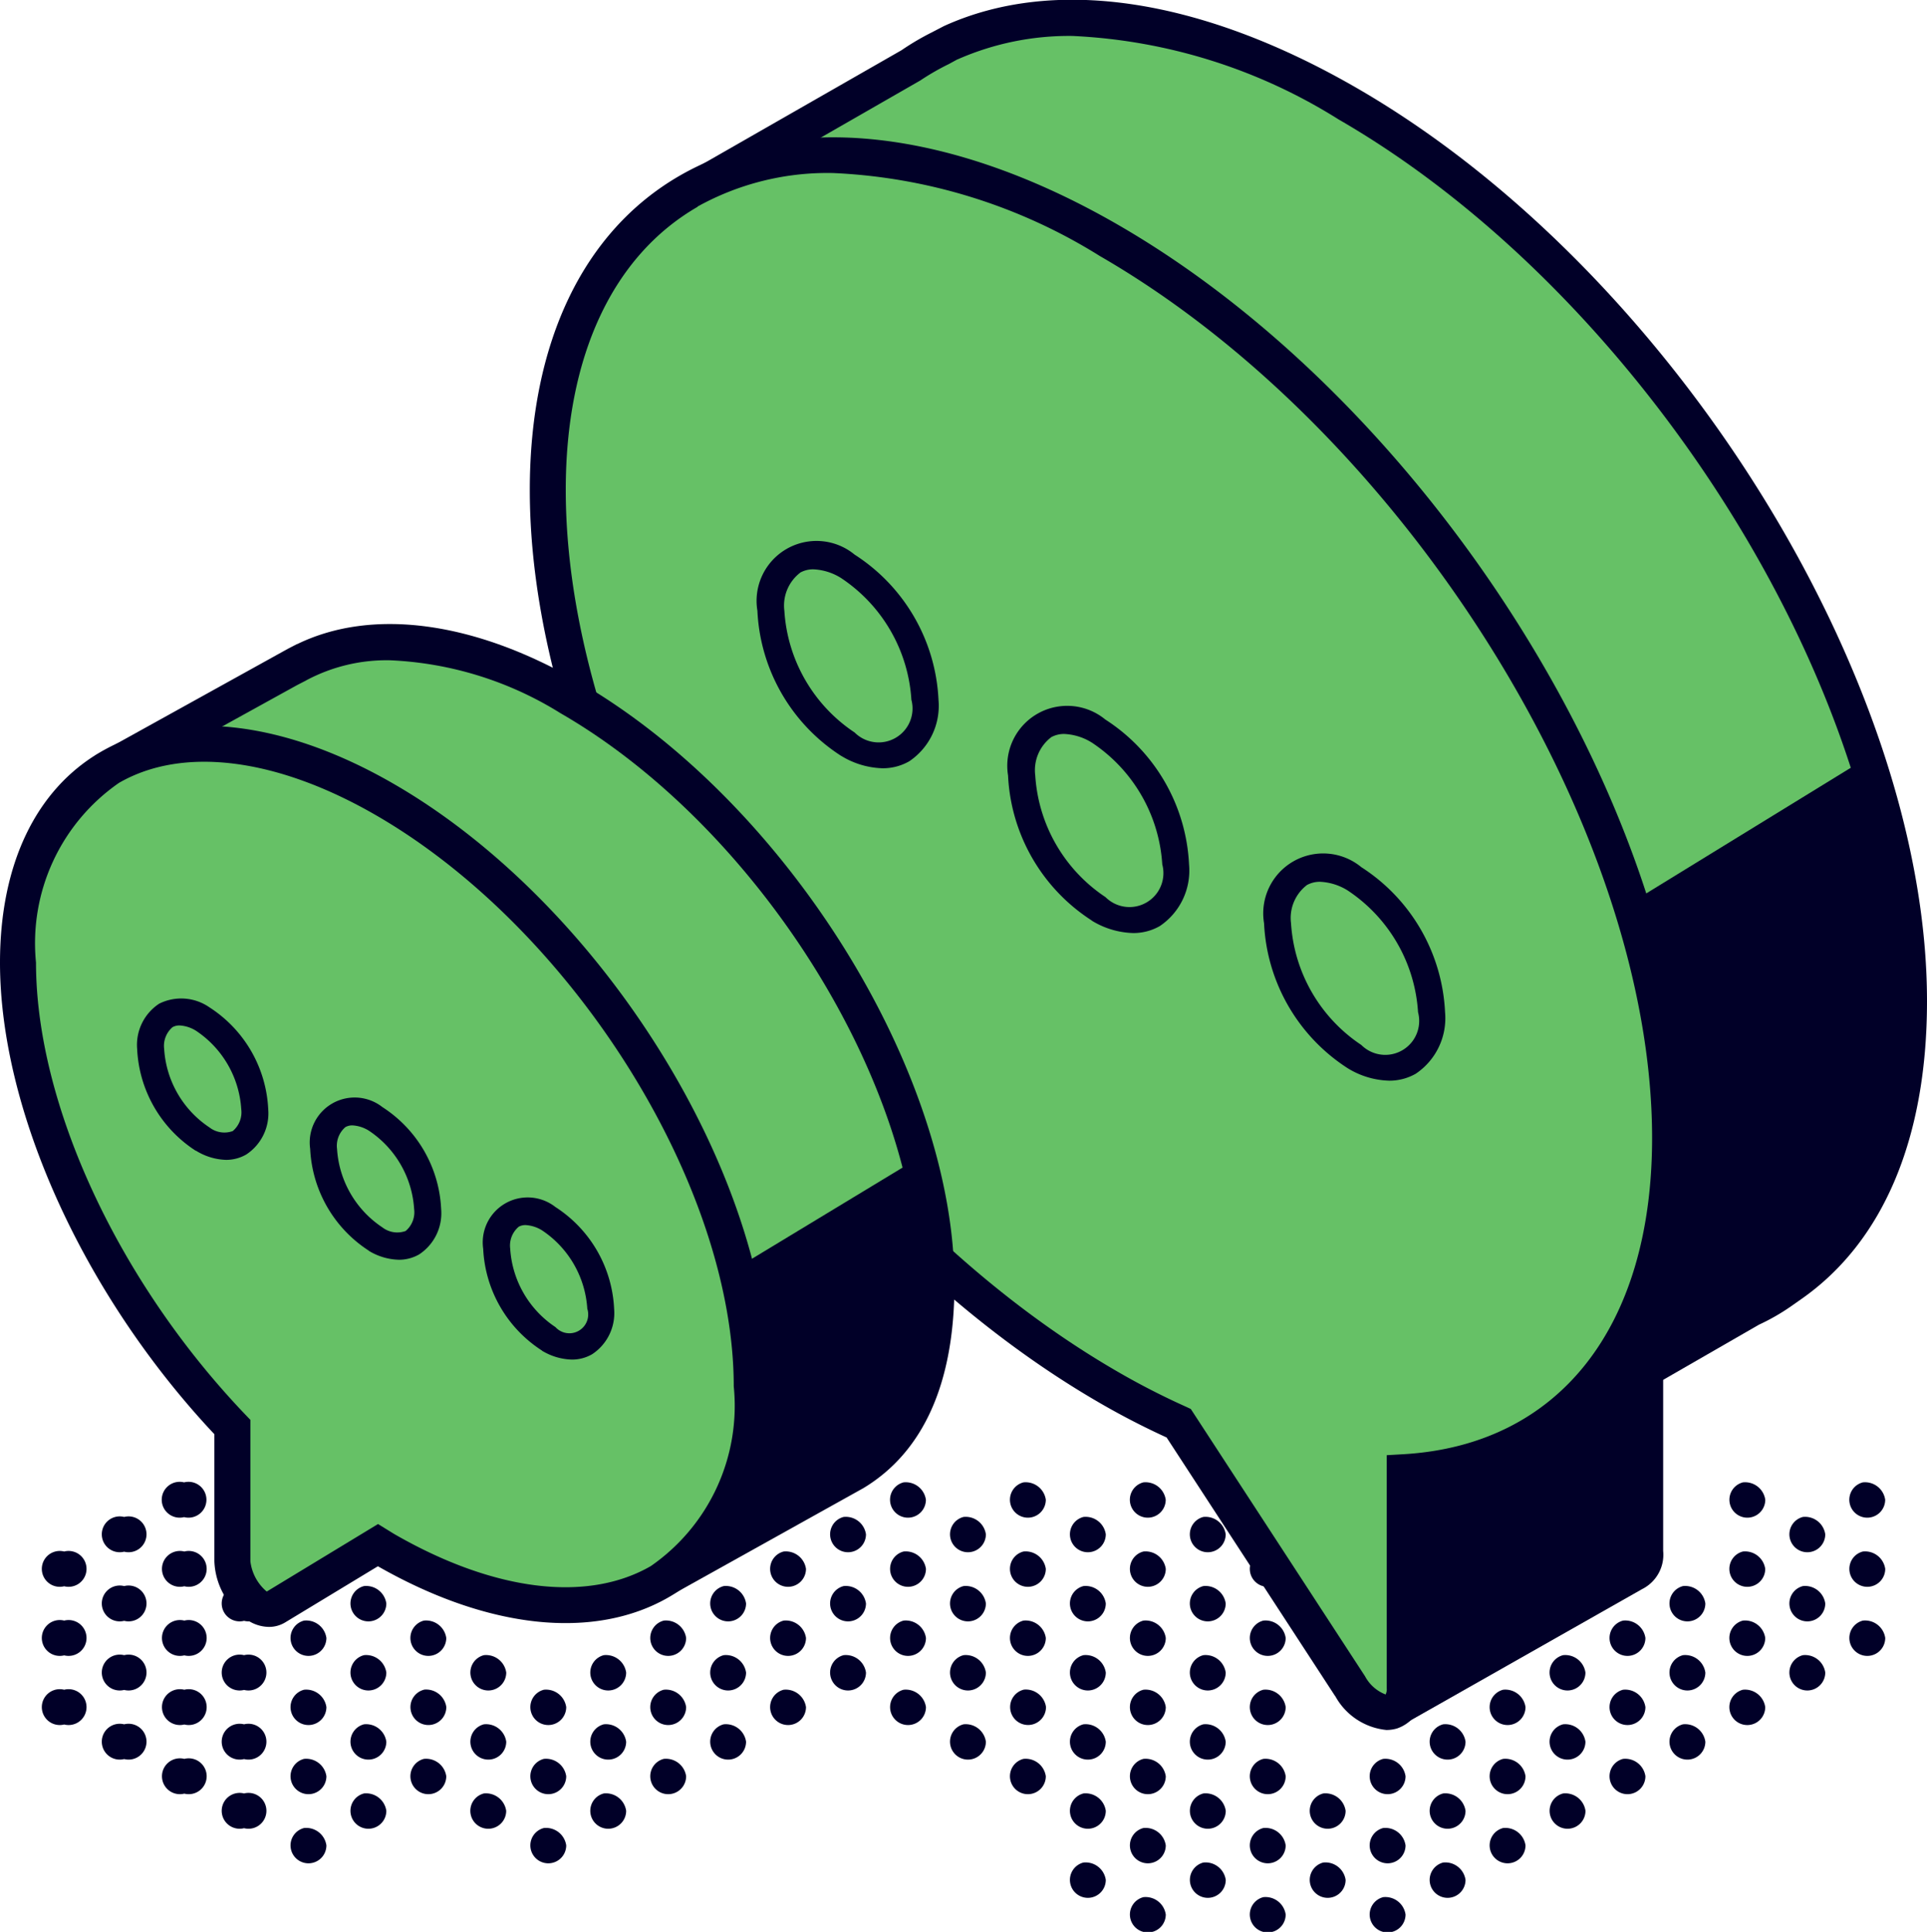 <svg xmlns="http://www.w3.org/2000/svg" xmlns:xlink="http://www.w3.org/1999/xlink" width="41.799" height="41.914" viewBox="0 0 41.799 41.914"><defs><clipPath id="a"><rect width="41.799" height="41.914" transform="translate(0 0)" fill="none"/></clipPath></defs><g transform="translate(0 0)" clip-path="url(#a)"><path d="M1.936,53.828a.389.389,0,1,0,0,.754.389.389,0,1,0,0-.754" transform="translate(-0.544 -20.167)" fill="#010028"/><path d="M4.016,52.629a.389.389,0,1,0,0,.754.389.389,0,1,0,0-.754" transform="translate(-1.323 -19.718)" fill="#010028"/><path d="M6.095,51.43a.389.389,0,1,0,0,.754.389.389,0,1,0,0-.754" transform="translate(-2.102 -19.269)" fill="#010028"/><path d="M1.936,56.226a.389.389,0,1,0,0,.754.389.389,0,1,0,0-.754" transform="translate(-0.544 -21.066)" fill="#010028"/><path d="M4.016,55.027a.389.389,0,1,0,0,.754.389.389,0,1,0,0-.754" transform="translate(-1.323 -20.616)" fill="#010028"/><path d="M6.1,53.828a.389.389,0,1,0,0,.754.389.389,0,1,0,0-.754" transform="translate(-2.102 -20.167)" fill="#010028"/><path d="M8.175,52.629a.389.389,0,1,0,0,.754.389.389,0,1,0,0-.754" transform="translate(-2.881 -19.718)" fill="#010028"/><path d="M1.936,58.625a.389.389,0,1,0,0,.754.389.389,0,1,0,0-.754" transform="translate(-0.544 -21.965)" fill="#010028"/><path d="M4.016,57.425a.389.389,0,1,0,0,.754.389.389,0,1,0,0-.754" transform="translate(-1.323 -21.515)" fill="#010028"/><path d="M6.1,56.226a.389.389,0,1,0,0,.754.389.389,0,1,0,0-.754" transform="translate(-2.102 -21.066)" fill="#010028"/><path d="M8.175,55.027a.389.389,0,1,0,0,.754.389.389,0,1,0,0-.754" transform="translate(-2.881 -20.616)" fill="#010028"/><path d="M10.255,53.828a.389.389,0,1,0,.485.377.442.442,0,0,0-.485-.377" transform="translate(-3.66 -20.167)" fill="#010028"/><path d="M4.016,59.824a.389.389,0,1,0,0,.754.389.389,0,1,0,0-.754" transform="translate(-1.323 -22.414)" fill="#010028"/><path d="M6.1,58.625a.389.389,0,1,0,0,.754.389.389,0,1,0,0-.754" transform="translate(-2.102 -21.965)" fill="#010028"/><path d="M8.175,57.425a.389.389,0,1,0,0,.754.389.389,0,1,0,0-.754" transform="translate(-2.881 -21.515)" fill="#010028"/><path d="M10.255,56.226a.389.389,0,1,0,.485.377.442.442,0,0,0-.485-.377" transform="translate(-3.66 -21.066)" fill="#010028"/><path d="M12.334,55.027a.389.389,0,1,0,.485.377.442.442,0,0,0-.485-.377" transform="translate(-4.439 -20.616)" fill="#010028"/><path d="M6.1,61.023a.389.389,0,1,0,0,.754.389.389,0,1,0,0-.754" transform="translate(-2.102 -22.863)" fill="#010028"/><path d="M8.175,59.824a.389.389,0,1,0,0,.754.389.389,0,1,0,0-.754" transform="translate(-2.881 -22.414)" fill="#010028"/><path d="M10.255,58.625a.389.389,0,1,0,.485.377.442.442,0,0,0-.485-.377" transform="translate(-3.66 -21.965)" fill="#010028"/><path d="M12.334,57.425a.389.389,0,1,0,.485.377.442.442,0,0,0-.485-.377" transform="translate(-4.439 -21.515)" fill="#010028"/><path d="M14.414,56.226a.389.389,0,1,0,.485.377.442.442,0,0,0-.485-.377" transform="translate(-5.219 -21.066)" fill="#010028"/><path d="M8.176,62.222a.389.389,0,1,0,0,.754.389.389,0,1,0,0-.754" transform="translate(-2.882 -23.312)" fill="#010028"/><path d="M10.255,61.023a.389.389,0,1,0,.485.377.442.442,0,0,0-.485-.377" transform="translate(-3.66 -22.863)" fill="#010028"/><path d="M12.334,59.824a.389.389,0,1,0,.485.377.442.442,0,0,0-.485-.377" transform="translate(-4.439 -22.414)" fill="#010028"/><path d="M14.414,58.625A.389.389,0,1,0,14.9,59a.442.442,0,0,0-.485-.377" transform="translate(-5.219 -21.965)" fill="#010028"/><path d="M16.494,57.425a.389.389,0,1,0,.485.377.442.442,0,0,0-.485-.377" transform="translate(-5.998 -21.515)" fill="#010028"/><path d="M10.255,63.421a.389.389,0,1,0,.485.377.442.442,0,0,0-.485-.377" transform="translate(-3.66 -23.761)" fill="#010028"/><path d="M12.335,62.222a.389.389,0,1,0,.485.377.442.442,0,0,0-.485-.377" transform="translate(-4.44 -23.312)" fill="#010028"/><path d="M14.414,61.023a.389.389,0,1,0,.485.377.442.442,0,0,0-.485-.377" transform="translate(-5.219 -22.863)" fill="#010028"/><path d="M16.494,59.824a.389.389,0,1,0,.485.377.442.442,0,0,0-.485-.377" transform="translate(-5.998 -22.414)" fill="#010028"/><path d="M18.574,58.625a.389.389,0,1,0,.485.377.442.442,0,0,0-.485-.377" transform="translate(-6.777 -21.965)" fill="#010028"/><path d="M20.653,57.425a.389.389,0,1,0,.485.377.442.442,0,0,0-.485-.377" transform="translate(-7.556 -21.515)" fill="#010028"/><path d="M22.733,56.226a.389.389,0,1,0,.485.377.442.442,0,0,0-.485-.377" transform="translate(-8.335 -21.066)" fill="#010028"/><path d="M24.812,55.027a.389.389,0,1,0,.485.377.443.443,0,0,0-.485-.377" transform="translate(-9.114 -20.616)" fill="#010028"/><path d="M26.892,53.828a.389.389,0,1,0,.485.377.443.443,0,0,0-.485-.377" transform="translate(-9.894 -20.167)" fill="#010028"/><path d="M28.972,52.629a.389.389,0,1,0,.485.377.442.442,0,0,0-.485-.377" transform="translate(-10.673 -19.718)" fill="#010028"/><path d="M31.051,51.43a.389.389,0,1,0,.485.377.442.442,0,0,0-.485-.377" transform="translate(-11.452 -19.269)" fill="#010028"/><path d="M16.494,62.222a.389.389,0,1,0,.484.377.443.443,0,0,0-.484-.377" transform="translate(-5.998 -23.312)" fill="#010028"/><path d="M18.574,61.023a.389.389,0,1,0,.485.377.442.442,0,0,0-.485-.377" transform="translate(-6.777 -22.863)" fill="#010028"/><path d="M20.653,59.824a.389.389,0,1,0,.485.377.442.442,0,0,0-.485-.377" transform="translate(-7.556 -22.414)" fill="#010028"/><path d="M22.733,58.625a.389.389,0,1,0,.485.377.442.442,0,0,0-.485-.377" transform="translate(-8.335 -21.965)" fill="#010028"/><path d="M24.812,57.425a.389.389,0,1,0,.485.377.443.443,0,0,0-.485-.377" transform="translate(-9.114 -21.515)" fill="#010028"/><path d="M26.892,56.226a.389.389,0,1,0,.485.377.443.443,0,0,0-.485-.377" transform="translate(-9.894 -21.066)" fill="#010028"/><path d="M28.972,55.027a.389.389,0,1,0,.485.377.442.442,0,0,0-.485-.377" transform="translate(-10.673 -20.616)" fill="#010028"/><path d="M31.052,53.828a.389.389,0,1,0,.485.377.442.442,0,0,0-.485-.377" transform="translate(-11.452 -20.167)" fill="#010028"/><path d="M33.131,52.629a.389.389,0,1,0,.485.377.442.442,0,0,0-.485-.377" transform="translate(-12.231 -19.718)" fill="#010028"/><path d="M35.211,51.43a.389.389,0,1,0,.485.377.442.442,0,0,0-.485-.377" transform="translate(-13.011 -19.269)" fill="#010028"/><path d="M18.574,63.421a.389.389,0,1,0,.485.377.442.442,0,0,0-.485-.377" transform="translate(-6.777 -23.761)" fill="#010028"/><path d="M20.654,62.222a.389.389,0,1,0,.485.377.442.442,0,0,0-.485-.377" transform="translate(-7.557 -23.312)" fill="#010028"/><path d="M22.733,61.023a.389.389,0,1,0,.485.377.442.442,0,0,0-.485-.377" transform="translate(-8.335 -22.863)" fill="#010028"/><path d="M24.812,59.824a.389.389,0,1,0,.485.377.443.443,0,0,0-.485-.377" transform="translate(-9.114 -22.414)" fill="#010028"/><path d="M26.892,58.625a.389.389,0,1,0,.485.377.443.443,0,0,0-.485-.377" transform="translate(-9.894 -21.965)" fill="#010028"/><path d="M28.972,57.425a.389.389,0,1,0,.485.377.442.442,0,0,0-.485-.377" transform="translate(-10.673 -21.515)" fill="#010028"/><path d="M31.052,56.226a.389.389,0,1,0,.485.377.442.442,0,0,0-.485-.377" transform="translate(-11.452 -21.066)" fill="#010028"/><path d="M33.131,55.027a.389.389,0,1,0,.485.377.442.442,0,0,0-.485-.377" transform="translate(-12.231 -20.616)" fill="#010028"/><path d="M35.211,53.828a.389.389,0,1,0,.485.377.442.442,0,0,0-.485-.377" transform="translate(-13.011 -20.167)" fill="#010028"/><path d="M37.291,52.629a.389.389,0,1,0,.485.377.442.442,0,0,0-.485-.377" transform="translate(-13.79 -19.718)" fill="#010028"/><path d="M39.37,51.43a.389.389,0,1,0,.485.377.442.442,0,0,0-.485-.377" transform="translate(-14.569 -19.269)" fill="#010028"/><path d="M31.052,58.625a.389.389,0,1,0,.485.377.442.442,0,0,0-.485-.377" transform="translate(-11.452 -21.965)" fill="#010028"/><path d="M33.131,57.425a.389.389,0,1,0,.485.377.442.442,0,0,0-.485-.377" transform="translate(-12.231 -21.515)" fill="#010028"/><path d="M35.211,56.226a.389.389,0,1,0,.485.377.442.442,0,0,0-.485-.377" transform="translate(-13.011 -21.066)" fill="#010028"/><path d="M37.291,55.027a.389.389,0,1,0,.485.377.442.442,0,0,0-.485-.377" transform="translate(-13.79 -20.616)" fill="#010028"/><path d="M39.371,53.828a.389.389,0,1,0,.485.377.442.442,0,0,0-.485-.377" transform="translate(-14.569 -20.167)" fill="#010028"/><path d="M41.45,52.629a.389.389,0,1,0,.485.377.442.442,0,0,0-.485-.377" transform="translate(-15.348 -19.718)" fill="#010028"/><path d="M33.131,59.824a.389.389,0,1,0,.485.377.442.442,0,0,0-.485-.377" transform="translate(-12.231 -22.414)" fill="#010028"/><path d="M35.211,58.625A.389.389,0,1,0,35.7,59a.442.442,0,0,0-.485-.377" transform="translate(-13.011 -21.965)" fill="#010028"/><path d="M37.291,57.425a.389.389,0,1,0,.485.377.442.442,0,0,0-.485-.377" transform="translate(-13.79 -21.515)" fill="#010028"/><path d="M39.371,56.226a.389.389,0,1,0,.485.377.442.442,0,0,0-.485-.377" transform="translate(-14.569 -21.066)" fill="#010028"/><path d="M41.45,55.027a.389.389,0,1,0,.485.377.442.442,0,0,0-.485-.377" transform="translate(-15.348 -20.616)" fill="#010028"/><path d="M43.53,53.828a.389.389,0,1,0,.485.377.442.442,0,0,0-.485-.377" transform="translate(-16.127 -20.167)" fill="#010028"/><path d="M35.211,61.023a.389.389,0,1,0,.485.377.442.442,0,0,0-.485-.377" transform="translate(-13.011 -22.863)" fill="#010028"/><path d="M37.291,59.824a.389.389,0,1,0,.485.377.442.442,0,0,0-.485-.377" transform="translate(-13.79 -22.414)" fill="#010028"/><path d="M39.371,58.625a.389.389,0,1,0,.485.377.442.442,0,0,0-.485-.377" transform="translate(-14.569 -21.965)" fill="#010028"/><path d="M41.45,57.425a.389.389,0,1,0,.485.377.442.442,0,0,0-.485-.377" transform="translate(-15.348 -21.515)" fill="#010028"/><path d="M43.53,56.226a.389.389,0,1,0,.485.377.442.442,0,0,0-.485-.377" transform="translate(-16.127 -21.066)" fill="#010028"/><path d="M37.291,62.222a.389.389,0,1,0,.485.377.442.442,0,0,0-.485-.377" transform="translate(-13.79 -23.312)" fill="#010028"/><path d="M39.371,61.023a.389.389,0,1,0,.485.377.442.442,0,0,0-.485-.377" transform="translate(-14.569 -22.863)" fill="#010028"/><path d="M41.45,59.824a.389.389,0,1,0,.485.377.442.442,0,0,0-.485-.377" transform="translate(-15.348 -22.414)" fill="#010028"/><path d="M43.53,58.625a.389.389,0,1,0,.485.377.442.442,0,0,0-.485-.377" transform="translate(-16.127 -21.965)" fill="#010028"/><path d="M37.291,64.62a.389.389,0,1,0,.485.377.442.442,0,0,0-.485-.377" transform="translate(-13.79 -24.211)" fill="#010028"/><path d="M39.371,63.421a.389.389,0,1,0,.485.377.442.442,0,0,0-.485-.377" transform="translate(-14.569 -23.761)" fill="#010028"/><path d="M41.451,62.222a.389.389,0,1,0,.485.377.442.442,0,0,0-.485-.377" transform="translate(-15.348 -23.312)" fill="#010028"/><path d="M43.53,61.023a.389.389,0,1,0,.485.377.442.442,0,0,0-.485-.377" transform="translate(-16.127 -22.863)" fill="#010028"/><path d="M60.167,51.43a.389.389,0,1,0,.485.377.442.442,0,0,0-.485-.377" transform="translate(-22.361 -19.269)" fill="#010028"/><path d="M39.371,65.82a.389.389,0,1,0,.485.377.442.442,0,0,0-.485-.377" transform="translate(-14.569 -24.66)" fill="#010028"/><path d="M41.451,64.62a.389.389,0,1,0,.485.377.442.442,0,0,0-.485-.377" transform="translate(-15.348 -24.211)" fill="#010028"/><path d="M43.53,63.421a.389.389,0,1,0,.485.377.442.442,0,0,0-.485-.377" transform="translate(-16.127 -23.761)" fill="#010028"/><path d="M45.61,62.222a.389.389,0,1,0,.485.377.442.442,0,0,0-.485-.377" transform="translate(-16.907 -23.312)" fill="#010028"/><path d="M47.689,61.023a.389.389,0,1,0,.485.377.442.442,0,0,0-.485-.377" transform="translate(-17.686 -22.863)" fill="#010028"/><path d="M49.769,59.824a.389.389,0,1,0,.485.377.442.442,0,0,0-.485-.377" transform="translate(-18.465 -22.414)" fill="#010028"/><path d="M51.849,58.625a.389.389,0,1,0,.485.377.442.442,0,0,0-.485-.377" transform="translate(-19.244 -21.965)" fill="#010028"/><path d="M53.928,57.425a.389.389,0,1,0,.485.377.442.442,0,0,0-.485-.377" transform="translate(-20.023 -21.515)" fill="#010028"/><path d="M56.008,56.226a.389.389,0,1,0,.485.377.442.442,0,0,0-.485-.377" transform="translate(-20.802 -21.066)" fill="#010028"/><path d="M58.087,55.027a.389.389,0,1,0,.485.377.442.442,0,0,0-.485-.377" transform="translate(-21.581 -20.616)" fill="#010028"/><path d="M60.167,53.828a.389.389,0,1,0,.484.377.442.442,0,0,0-.484-.377" transform="translate(-22.361 -20.167)" fill="#010028"/><path d="M62.247,52.629a.389.389,0,1,0,.485.377.442.442,0,0,0-.485-.377" transform="translate(-23.14 -19.718)" fill="#010028"/><path d="M64.326,51.43a.389.389,0,1,0,.485.377.442.442,0,0,0-.485-.377" transform="translate(-23.919 -19.269)" fill="#010028"/><path d="M43.53,65.82a.389.389,0,1,0,.485.377.442.442,0,0,0-.485-.377" transform="translate(-16.127 -24.66)" fill="#010028"/><path d="M45.61,64.62a.389.389,0,1,0,.485.377.442.442,0,0,0-.485-.377" transform="translate(-16.907 -24.211)" fill="#010028"/><path d="M47.689,63.421a.389.389,0,1,0,.485.377.442.442,0,0,0-.485-.377" transform="translate(-17.686 -23.761)" fill="#010028"/><path d="M49.769,62.222a.389.389,0,1,0,.485.377.442.442,0,0,0-.485-.377" transform="translate(-18.465 -23.312)" fill="#010028"/><path d="M51.849,61.023a.389.389,0,1,0,.485.377.442.442,0,0,0-.485-.377" transform="translate(-19.244 -22.863)" fill="#010028"/><path d="M53.928,59.824a.389.389,0,1,0,.485.377.442.442,0,0,0-.485-.377" transform="translate(-20.023 -22.414)" fill="#010028"/><path d="M56.008,58.625a.389.389,0,1,0,.485.377.442.442,0,0,0-.485-.377" transform="translate(-20.802 -21.965)" fill="#010028"/><path d="M58.087,57.425a.389.389,0,1,0,.485.377.442.442,0,0,0-.485-.377" transform="translate(-21.581 -21.515)" fill="#010028"/><path d="M60.167,56.226a.389.389,0,1,0,.484.377.442.442,0,0,0-.484-.377" transform="translate(-22.361 -21.066)" fill="#010028"/><path d="M62.247,55.027a.389.389,0,1,0,.485.377.442.442,0,0,0-.485-.377" transform="translate(-23.14 -20.616)" fill="#010028"/><path d="M64.327,53.828a.389.389,0,1,0,.485.377.442.442,0,0,0-.485-.377" transform="translate(-23.919 -20.167)" fill="#010028"/><path d="M47.689,65.82a.389.389,0,1,0,.485.377.442.442,0,0,0-.485-.377" transform="translate(-17.686 -24.66)" fill="#010028"/><path d="M49.769,64.62a.389.389,0,1,0,.485.377.442.442,0,0,0-.485-.377" transform="translate(-18.465 -24.211)" fill="#010028"/><path d="M51.849,63.421a.389.389,0,1,0,.485.377.442.442,0,0,0-.485-.377" transform="translate(-19.244 -23.761)" fill="#010028"/><path d="M53.929,62.222a.389.389,0,1,0,.485.377.442.442,0,0,0-.485-.377" transform="translate(-20.023 -23.312)" fill="#010028"/><path d="M56.008,61.023a.389.389,0,1,0,.485.377.442.442,0,0,0-.485-.377" transform="translate(-20.802 -22.863)" fill="#010028"/><path d="M58.087,59.824a.389.389,0,1,0,.485.377.442.442,0,0,0-.485-.377" transform="translate(-21.581 -22.414)" fill="#010028"/><path d="M60.167,58.625a.389.389,0,1,0,.484.377.442.442,0,0,0-.484-.377" transform="translate(-22.361 -21.965)" fill="#010028"/><path d="M62.247,57.425a.389.389,0,1,0,.485.377.442.442,0,0,0-.485-.377" transform="translate(-23.14 -21.515)" fill="#010028"/><path d="M64.327,56.226a.389.389,0,1,0,.485.377.442.442,0,0,0-.485-.377" transform="translate(-23.919 -21.066)" fill="#010028"/><path d="M23.427,5.152a.673.673,0,0,1,.315-.761l4.8-2.748a5.363,5.363,0,0,1,.639-.366l.164-.094L29.4,1.16C31.609.153,34.615.53,38,2.484c6.724,3.882,12.175,12.6,12.175,19.474,0,2.943-.924,5.005-2.6,6.17l-.08.066-.131.081a4.384,4.384,0,0,1-.643.364l-2.307,1.329V33.9a.469.469,0,0,1-.264.492l-4.87,2.763a.353.353,0,0,1-.508-.193l-1.535-4.492-.233-1.334,3.821-.961-1.318-2.022A16.84,16.84,0,0,1,38,27.374a25.105,25.105,0,0,1-7.55-7.051L26.84,17.658Z" transform="translate(-8.768 -0.232)" fill="#66c166"/><path d="M38.616,37.306a.741.741,0,0,1-.44-.455L36.627,32.3l-.3-1.692,3.642-.916-.957-1.468c-.492-.226-.977-.476-1.443-.745a25.287,25.287,0,0,1-7.635-7.111l-3.671-2.708L22.816,5.022a1.064,1.064,0,0,1,.5-1.2l4.772-2.732A5.6,5.6,0,0,1,28.751.7l.255-.133c2.389-1.089,5.569-.614,8.957,1.342,6.821,3.938,12.37,12.826,12.37,19.812,0,2.987-.955,5.231-2.737,6.471l-.241.169a4.573,4.573,0,0,1-.667.379l-2.111,1.216v3.7a.834.834,0,0,1-.461.832l-4.87,2.763a.74.74,0,0,1-.366.1.752.752,0,0,1-.264-.048M29.3,1.289l-.183.1a5.28,5.28,0,0,0-.619.356L23.7,4.5a.282.282,0,0,0-.132.319l3.379,12.376,3.5,2.583.085.086A24.532,24.532,0,0,0,37.963,26.8a16.511,16.511,0,0,0,1.478.756l.1.048,1.678,2.576-4,1.006.157.917,1.48,4.472L43.773,33.8a.265.265,0,0,0,.024-.136V29.51l2.529-1.456a4.054,4.054,0,0,0,.6-.344l.194-.135c1.61-1.122,2.428-3.09,2.428-5.849,0-6.737-5.374-15.322-11.98-19.136A11.867,11.867,0,0,0,31.8.78a5.99,5.99,0,0,0-2.494.508" transform="translate(-8.534 0)" fill="#010028"/><path d="M46.651,47.462l3.059.744,3.04-1.74v4.591a.833.833,0,0,1-.461.831l-5.095,2.89a.524.524,0,0,1-.261.069.544.544,0,0,1-.188-.034.53.53,0,0,1-.313-.324l-1.633-4.8L44.5,48Z" transform="translate(-16.674 -17.409)" fill="#010028"/><path d="M31.176,7.231C37.9,11.113,43.35,19.832,43.35,26.7c0,4.464-2.3,7.049-5.756,7.25v4.686c0,.709-.715.684-1.188-.041l-3.718-5.706a16.925,16.925,0,0,1-1.513-.774C24.451,28.238,19,19.519,19,12.647s5.45-9.3,12.175-5.415" transform="translate(-7.119 -2.016)" fill="#66c166"/><path d="M35.845,38.582,32.19,32.972c-.5-.229-.973-.473-1.443-.745-6.821-3.938-12.37-12.826-12.37-19.811,0-3.188,1.154-5.609,3.251-6.819,2.436-1.406,5.9-1.018,9.51,1.066,6.821,3.938,12.37,12.826,12.37,19.811,0,4.345-2.195,7.226-5.756,7.61V38.41a.84.84,0,0,1-.563.875.8.8,0,0,1-.231.033,1.425,1.425,0,0,1-1.111-.737M22.017,6.272c-1.844,1.065-2.86,3.247-2.86,6.143,0,6.737,5.374,15.321,11.98,19.135a16.177,16.177,0,0,0,1.478.757l.1.047,3.78,5.8a.852.852,0,0,0,.446.394.267.267,0,0,0,.024-.139V33.356l.367-.021c3.374-.2,5.389-2.762,5.389-6.861,0-6.737-5.374-15.321-11.98-19.135a11.9,11.9,0,0,0-5.791-1.8,5.806,5.806,0,0,0-2.938.73" transform="translate(-6.885 -1.785)" fill="#010028"/><path d="M45.662,34.288a3.961,3.961,0,0,1-1.816-3.146,1.3,1.3,0,0,1,2.109-1.218,3.962,3.962,0,0,1,1.817,3.147,1.451,1.451,0,0,1-.635,1.335,1.149,1.149,0,0,1-.581.151,1.807,1.807,0,0,1-.894-.269m-.888-3.974a.9.9,0,0,0-.343.828,3.426,3.426,0,0,0,1.524,2.64.736.736,0,0,0,1.231-.711,3.426,3.426,0,0,0-1.525-2.64,1.231,1.231,0,0,0-.6-.189.578.578,0,0,0-.29.073" transform="translate(-16.427 -11.111)" fill="#010028"/><path d="M36.783,29.161a3.961,3.961,0,0,1-1.816-3.147A1.3,1.3,0,0,1,37.076,24.8a3.962,3.962,0,0,1,1.817,3.147,1.451,1.451,0,0,1-.635,1.335,1.147,1.147,0,0,1-.581.151,1.807,1.807,0,0,1-.894-.269M35.9,25.187a.9.9,0,0,0-.343.827,3.426,3.426,0,0,0,1.524,2.64.736.736,0,0,0,1.231-.711,3.425,3.425,0,0,0-1.525-2.64,1.231,1.231,0,0,0-.6-.189.576.576,0,0,0-.29.073" transform="translate(-13.101 -9.19)" fill="#010028"/><path d="M28.088,23.448A3.961,3.961,0,0,1,26.272,20.3a1.3,1.3,0,0,1,2.109-1.218A3.962,3.962,0,0,1,30.2,22.231a1.451,1.451,0,0,1-.635,1.335,1.147,1.147,0,0,1-.581.151,1.807,1.807,0,0,1-.894-.269M27.2,19.474a.9.9,0,0,0-.343.827,3.426,3.426,0,0,0,1.524,2.64.736.736,0,0,0,1.231-.711,3.425,3.425,0,0,0-1.525-2.64,1.231,1.231,0,0,0-.6-.189.576.576,0,0,0-.29.073" transform="translate(-9.843 -7.049)" fill="#010028"/><path d="M4.286,24.846l3.759-2.082.011.005c1.456-.81,3.559-.64,5.906.715,4.4,2.538,7.959,8.238,7.959,12.731,0,2.034-.6,3.379-1.812,4.109l-.128.092-3.822,2.109-.588-2.007a10.408,10.408,0,0,1-1.61-.762c-.051-.029-.1-.064-.15-.094L11.6,41c-.346.209-.947-.42-.947-.992V37.1C7.91,34.234,6,30.309,6,27.025c0-.081.009-.154.012-.233Z" transform="translate(-1.606 -8.348)" fill="#66c166"/><path d="M14.882,40.583a11.059,11.059,0,0,1-1.441-.7l-2.008,1.219a.76.76,0,0,1-.779-.023,1.6,1.6,0,0,1-.762-1.3V37.025c-2.829-3.011-4.65-7.011-4.65-10.232,0-.032,0-.063,0-.094L3.3,24.51l4.185-2.319.194-.1.006,0c1.62-.788,3.828-.5,6.1.816,4.5,2.6,8.155,8.459,8.155,13.07,0,2.146-.673,3.641-1.975,4.426l-4.416,2.461ZM7.877,22.88l-.194.1h0L4.532,24.72l1.507,1.7-.016.376c0,3.072,1.782,6.921,4.541,9.807l.108.113V39.78a1.014,1.014,0,0,0,.355.658l2.413-1.465.346.212a10.062,10.062,0,0,0,1.55.735l.185.068.506,1.729,3.356-1.85.154-.108c1.092-.661,1.623-1.9,1.623-3.775,0-4.362-3.483-9.922-7.764-12.393a7.6,7.6,0,0,0-3.7-1.149,3.7,3.7,0,0,0-1.819.437" transform="translate(-1.237 -8.117)" fill="#010028"/><path d="M.624,30.55c0-4.493,3.564-6.078,7.959-3.54s7.959,8.238,7.959,12.731-3.564,6.078-7.959,3.54c-.051-.029-.1-.064-.15-.094L6.221,44.529c-.346.209-.947-.42-.947-.992v-2.91C2.533,37.759.624,33.834.624,30.55" transform="translate(-0.234 -9.666)" fill="#66c166"/><path d="M5.412,44.61a1.6,1.6,0,0,1-.762-1.3V40.551C1.821,37.54,0,33.54,0,30.319c0-2.134.779-3.759,2.192-4.575,1.635-.944,3.95-.69,6.352.7,4.5,2.6,8.154,8.458,8.154,13.069,0,2.134-.779,3.759-2.193,4.575-1.624.938-3.921.692-6.308-.672L6.19,44.632a.679.679,0,0,1-.353.1.862.862,0,0,1-.425-.119m3.133-1.9c2.154,1.244,4.184,1.5,5.571.7a4.23,4.23,0,0,0,1.8-3.9c0-4.362-3.483-9.921-7.764-12.393-2.153-1.243-4.185-1.5-5.571-.7a4.231,4.231,0,0,0-1.8,3.9c0,3.072,1.783,6.921,4.542,9.807l.108.113v3.067a1.014,1.014,0,0,0,.355.658L8.2,42.5Z" transform="translate(0 -9.435)" fill="#010028"/><path d="M18.036,44.876a2.781,2.781,0,0,1-1.276-2.209.975.975,0,0,1,1.568-.905A2.781,2.781,0,0,1,19.6,43.971a1.068,1.068,0,0,1-.477.984.866.866,0,0,1-.44.116,1.312,1.312,0,0,1-.65-.194M17.53,42.19a.533.533,0,0,0-.184.477,2.21,2.21,0,0,0,.982,1.7.408.408,0,0,0,.69-.4,2.209,2.209,0,0,0-.982-1.7.751.751,0,0,0-.358-.114.3.3,0,0,0-.148.036" transform="translate(-6.279 -15.574)" fill="#010028"/><path d="M12.034,41.411A2.784,2.784,0,0,1,10.759,39.2a.975.975,0,0,1,1.568-.905A2.782,2.782,0,0,1,13.6,40.506a1.069,1.069,0,0,1-.477.984.874.874,0,0,1-.44.116,1.315,1.315,0,0,1-.652-.194m-.505-2.686a.533.533,0,0,0-.184.477,2.208,2.208,0,0,0,.982,1.7.531.531,0,0,0,.506.079.533.533,0,0,0,.184-.477,2.209,2.209,0,0,0-.983-1.7.745.745,0,0,0-.357-.114.3.3,0,0,0-.148.036" transform="translate(-4.031 -14.275)" fill="#010028"/><path d="M6.032,37.946a2.781,2.781,0,0,1-1.275-2.209,1.069,1.069,0,0,1,.477-.984,1.072,1.072,0,0,1,1.091.079A2.782,2.782,0,0,1,7.6,37.041a1.068,1.068,0,0,1-.477.984.87.87,0,0,1-.44.116,1.311,1.311,0,0,1-.652-.2M5.527,35.26a.534.534,0,0,0-.184.477,2.208,2.208,0,0,0,.982,1.7.529.529,0,0,0,.506.079.533.533,0,0,0,.184-.477,2.209,2.209,0,0,0-.983-1.7.745.745,0,0,0-.357-.114.3.3,0,0,0-.148.036" transform="translate(-1.782 -12.977)" fill="#010028"/><path d="M29.267,40.172l-3.915,2.371.3,3.318-.72,2.906,3.955-2.491.767-1.806-.076-2.719Z" transform="translate(-9.342 -15.051)" fill="#010028"/><path d="M61.423,26.3,56.3,29.448l.86,4.314L56.727,37.6l-.859,2.414,4.423-2.594,1.5-2.4.547-2.917-.164-2.654Z" transform="translate(-20.932 -9.855)" fill="#010028"/></g></svg>